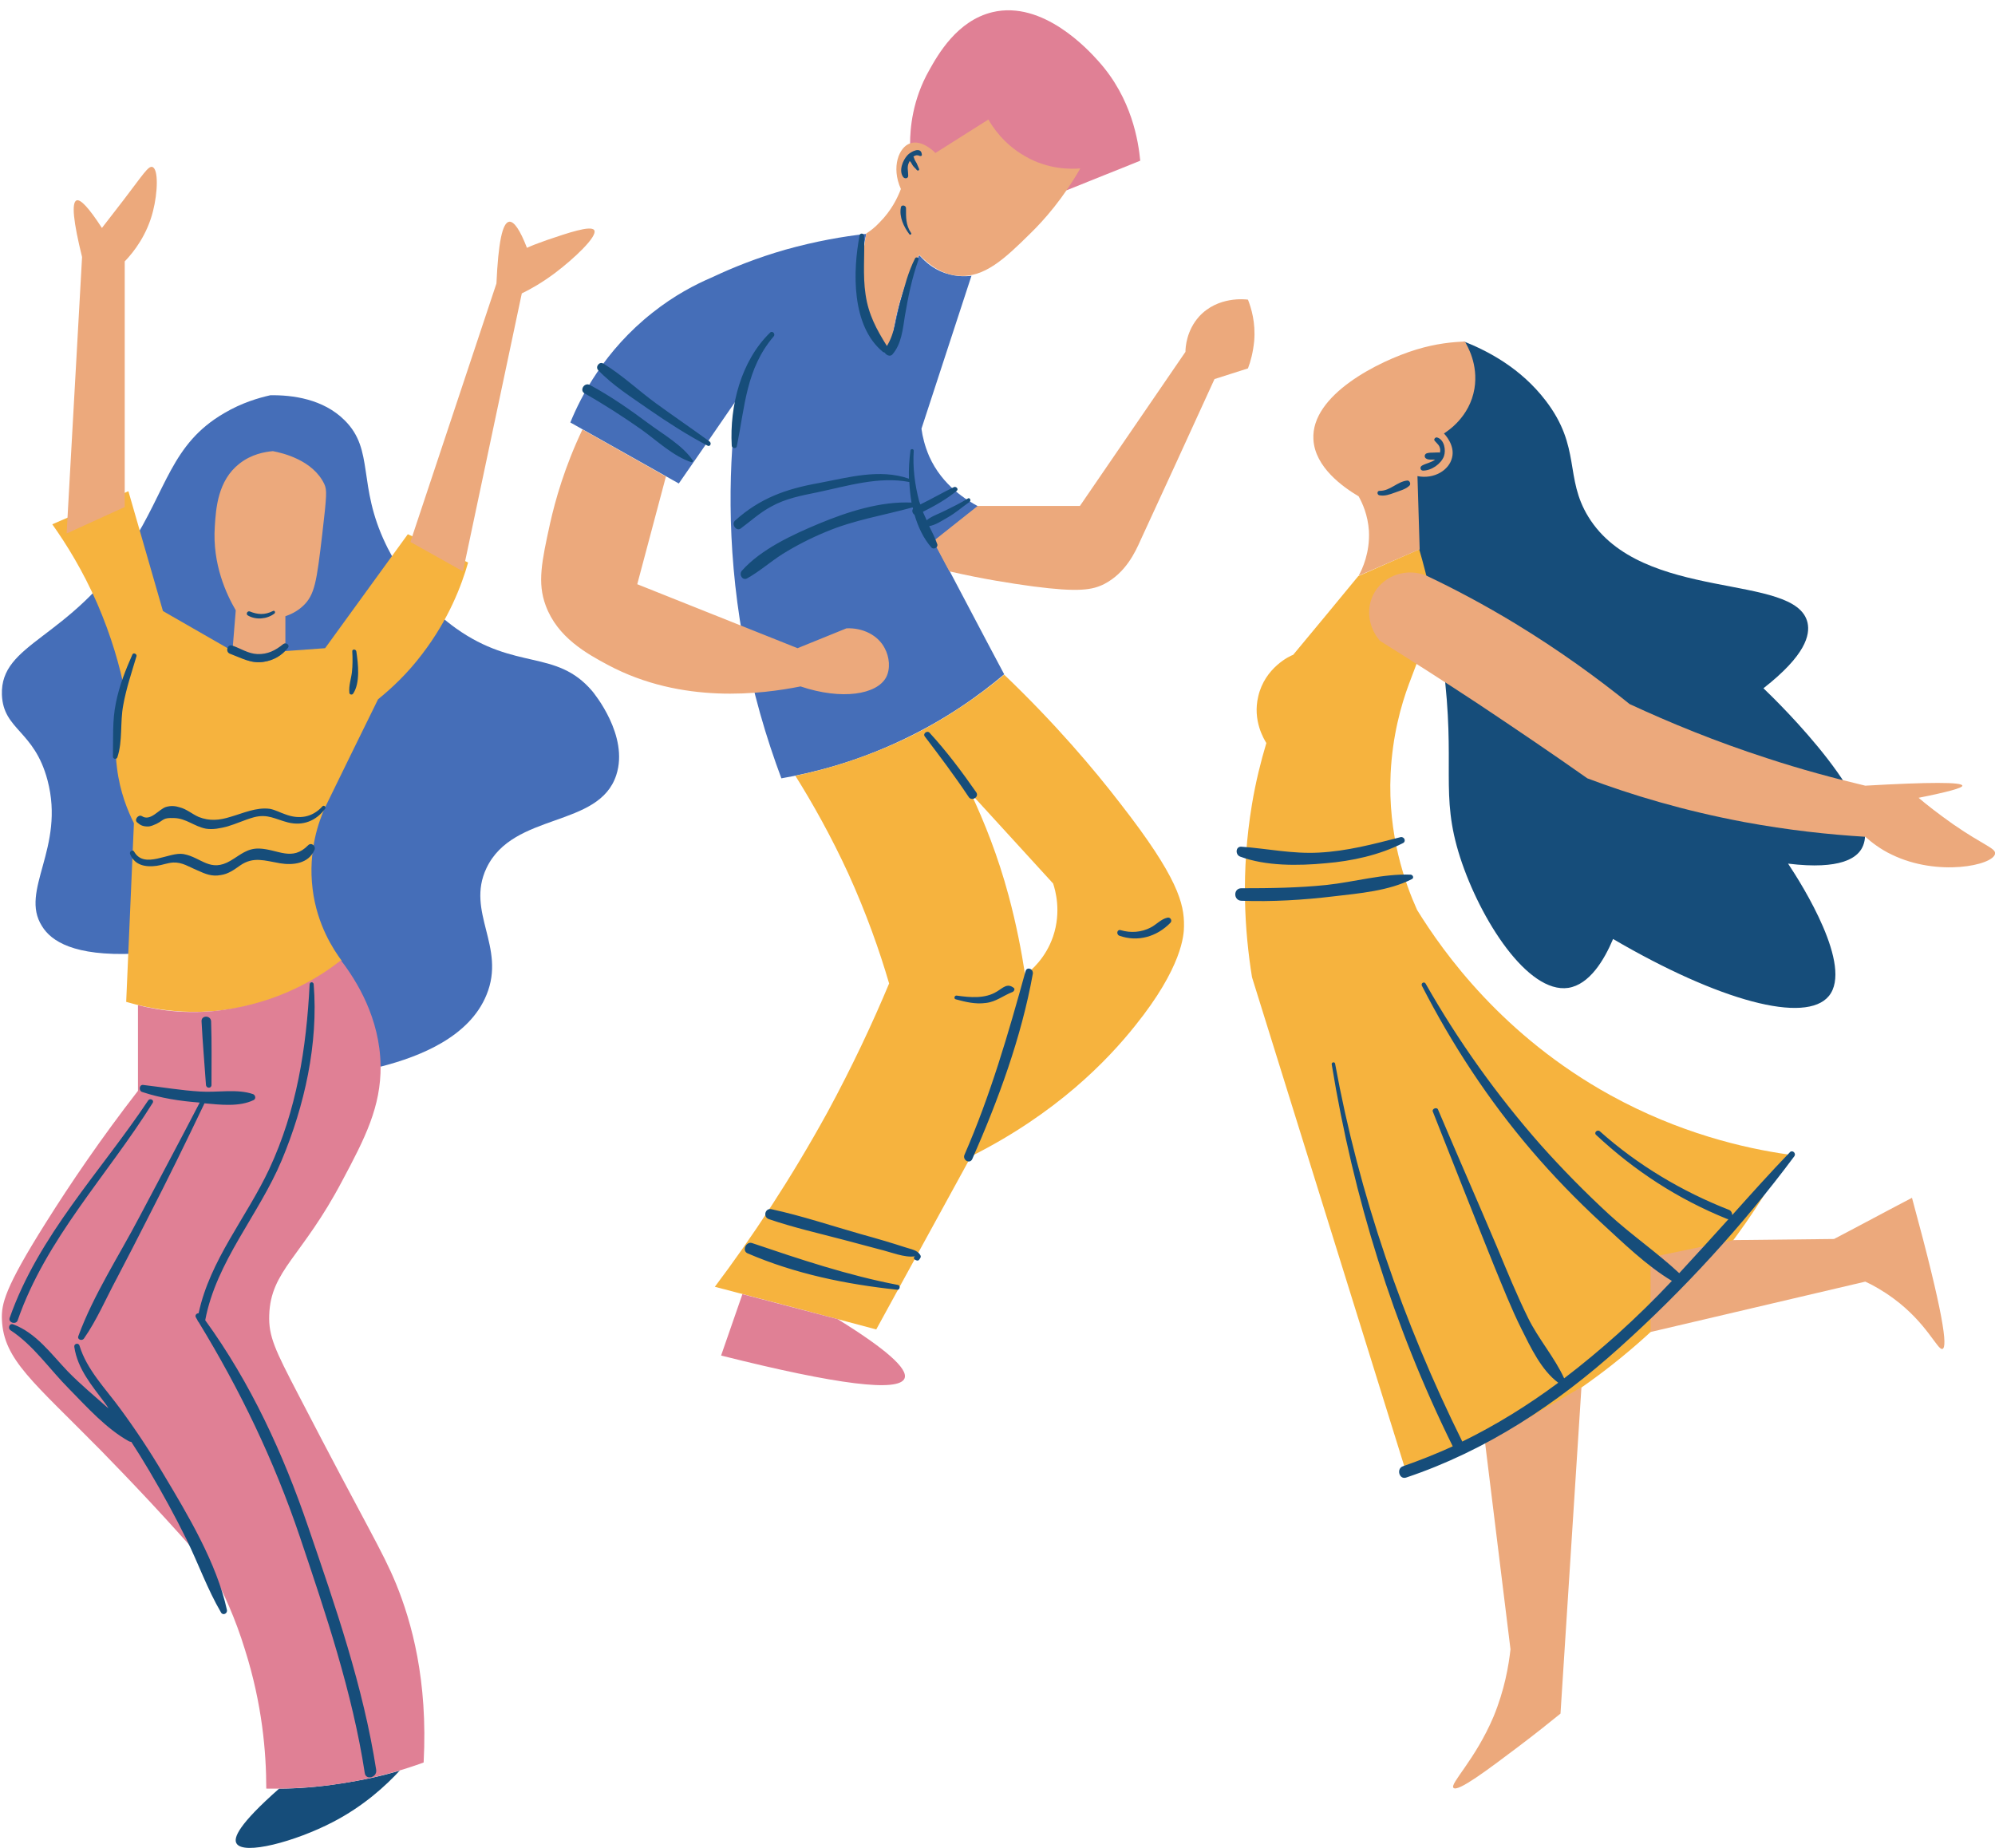 <?xml version="1.0" encoding="UTF-8" standalone="no"?><svg xmlns="http://www.w3.org/2000/svg" xmlns:xlink="http://www.w3.org/1999/xlink" fill="#000000" height="502.6" preserveAspectRatio="xMidYMid meet" version="1.1" viewBox="-0.5 -2.8 542.6 502.6" width="542.6" zoomAndPan="magnify">
 <defs>
  <clipPath id="clip1">
   <path d="m63 90h444v409.84h-444z"/>
  </clipPath>
  <clipPath id="clip2">
   <path d="m57 29h485.13v205h-485.13z"/>
  </clipPath>
 </defs>
 <g id="surface1">
  <g id="change1_1"><path d="m235.12 60.809c-6.3 0.699-13.8 2-22 4.3-7.7 2.2-14.4 4.899-19.9 7.5-4.7 2-10.4 5-16.2 9.598-13.1 10.301-19.5 22.803-22.4 29.903 9.8 5.5 19.7 11.1 29.5 16.6 5.3-7.6 10.5-15.2 15.8-22.9-2.1 16.5-3 39 1.6 64.8 2.6 14.8 6.5 27.6 10.5 38.3 8.6-1.5 20.2-4.4 32.8-10.4 12.1-5.7 21.3-12.4 27.8-17.9-6.4-12-12.7-24.1-19.1-36.1l12-9.6c-2.8-1.5-9.7-5.5-13.3-13.6-1.2-2.8-1.8-5.3-2.1-7.5 4.5-13.904 9.1-27.701 13.6-41.603-1.5 0.199-4.9 0.402-8.6-1.301-2.8-1.297-4.6-3.199-5.6-4.297-1.3 2.399-3.2 6.098-4.7 10.797-3 9.301-2.5 15.301-4.2 15.5-1.8 0.203-4.5-6.797-5.8-12.797-1.6-8.203-0.7-15.101 0.3-19.3zm-141.9 50.701c8.197 8.1 3.398 17.5 11.197 33.7 0.9 1.9 6.8 14.1 19.1 22.9 16.3 11.6 27.2 5.6 37 17 0.5 0.6 10.1 12.2 6.6 22.9-4.7 14.5-28 10-35.3 25.3-5.7 12 5.4 21.4 0 34.5-4.6 11.3-17.8 16.7-28.7 19.5-22.397-10.2-44.698-20.5-67.097-30.7-16.402 0.7-22.601-3.4-25.101-7.5-6.199-9.7 6.398-21.2 1.5-39.7-3.602-13.6-12-13.6-12.399-23.2-0.503-14.3 18.297-14.9 34.797-40.3 10.102-15.6 11.203-27.9 25.602-36.3 4.898-2.9 9.5-4.2 12.601-4.9 6-0.1 14.399 1 20.2 6.8" fill="#456eb8"/></g>
  <g id="change2_1"><path d="m62.621 174.21l-18.801-10.8c-3.097-10.9-6.297-21.7-9.398-32.6-6.899 3-13.801 6-20.699 9 3.898 5.5 8.3 12.6 12.199 21.5 3.898 9 6.199 17.2 7.5 23.8-1.399 4.1-3.301 11.7-2.102 21 0.801 6.5 2.903 11.6 4.602 15-0.699 16.2-1.399 32.4-2.102 48.6 5.801 1.7 18.301 4.6 33.403 1 12.097-2.9 20.597-8.6 25.199-12.2-2.199-3-6.699-9.7-7.899-19.5-1.3-10.5 1.797-18.6 3.297-22 4.801-9.9 9.703-19.8 14.5-29.6 3.7-3 8-7 12-12.3 7.2-9.4 10.7-18.6 12.5-24.9-5.5-2.6-10.9-5.2-16.4-7.7-7.5 10.3-14.998 20.7-22.498 31l-11 0.8c-0.5 0.5-3.199 3.1-7.5 3-3.801-0.2-6.199-2.6-6.801-3.1zm223.3 77.7c2.3-6.8 0.6-12.6 0-14.4-7.4-8.1-14.8-16.2-22.3-24.4 3.6 7.7 7.3 16.9 10.2 27.7 2.1 7.8 3.5 15.1 4.5 21.6 1.6-1.2 5.6-4.6 7.6-10.5zm18.4-36c15.5 19.9 17.3 27.1 17.2 33.2 0 2.4-0.5 11.2-13.3 27.1-7.5 9.4-21.3 23.8-44.6 35.5l-25.8 47.1c-14.6-3.9-29.3-7.8-43.9-11.6 10-13.3 20.6-29.2 30.7-47.6 6.6-12.2 12.1-23.9 16.7-34.9-2.6-8.9-6.2-19.1-11.1-29.9-4.7-10.2-9.7-19.1-14.4-26.6 8.4-1.7 19.4-4.9 31.4-10.8 10.8-5.4 19.2-11.5 25.4-16.7 13.9 13.3 24.4 25.7 31.7 35.2zm81.2-69.3l8.3 7.2c-3.7 9.8-7.4 19.6-11.1 29.4-2.2 5.9-4.5 14.2-5 24.4-0.8 16.8 4 30 7.2 37.1 7.3 11.8 23.4 34.3 52.6 50.4 18.7 10.3 36.3 14.4 48.2 16.1-7.5 14-21.9 36.8-47.6 57.1-21.2 16.7-42 25.4-56 29.9-14-45.1-28.1-90.1-42.1-135.2-2-12.4-3.1-28.6 0-47.1 1-6 2.4-11.6 3.9-16.6-0.6-1-3.8-6.1-2.2-12.7 1.8-7.8 8.6-11 9.5-11.3 5.9-7.1 11.8-14.2 17.7-21.4l16.6-7.3" fill="#f6b33e"/></g>
  <g clip-path="url(#clip1)" id="change3_2">
   <path d="m75.422 483.71c-11 9.7-12.5 13.4-11.602 14.9 1.903 3.3 16-0.5 26.203-5.8 8.5-4.4 14.497-10 18.197-14-4.6 1.4-9.997 2.6-15.997 3.5-6.301 1-11.903 1.4-16.801 1.4zm322.3-393.6c6.5 2.598 15.4 7.2 22.2 16.101 9.7 12.7 5 20.9 11.6 31.6 14.5 23.5 56.5 15 59.6 28.8 0.7 3.3-0.5 8.8-12 17.8 4.2 4 33.5 32.7 26.6 43.8-1.3 2.1-5.3 5.7-19.9 3.9 4 6 17.7 27.9 11.1 36-6.3 7.7-29.8 1.4-58.7-15.5-2.4 5.7-6.4 12.4-12.2 13.3-11 1.6-23.9-18.5-29.4-35.5-5.6-17.4-1.1-24.8-4.6-52.3-1.8-13.7-4.5-24.6-6.5-31.4l-6.9-41 19.1-15.601" fill="#164d7a"/>
  </g>
  <g id="change4_1"><path d="m37.023 270.61v23.3c-10 12.9-18.3 25.1-25.203 36.1-11 17.5-12 21.9-11.797 26.2 0.497 10.9 8.496 16.8 27.098 35.7 7.301 7.5 17.801 18.4 29.902 32.4 3.2 5.9 6.5 13.1 9.098 21.6 4.699 14.8 5.801 28 5.801 37.8 6.801 0.1 15.199-0.3 24.5-2.1 6.998-1.3 13.098-3.1 18.298-5 1.2-22.4-3.3-38.3-7.5-48.6-3.8-9.2-7.798-15.2-26.599-51.5-6.301-12.1-8.098-15.8-7.898-21.6 0.398-12.2 8.898-15.7 19.898-36.6 6.199-11.6 10.499-20.1 10.399-31.2-0.2-13-6.497-23.1-10.797-28.7-4.801 3.8-14.903 10.6-29.5 13.1-10.903 2-20.102 0.5-25.7-0.9zm164.4 78.6l-5.8 16.7c31.8 8 48.4 10 49.9 6.2 1-2.6-5.1-8-18.2-16.1zm53.3-296.4c-2.6-5.5-5.1-11-7.7-16.5 0-4.102 0.6-11.903 5.2-20 2.4-4.301 7.6-13.5 17.2-15.801 13.8-3.301 26.2 10.398 28.8 13.301 9.2 10.199 10.9 22 11.4 27.097-6.6 2.703-13.3 5.301-19.9 8l-35 3.903" fill="#e08095"/></g>
  <g id="change5_1"><path d="m253.32 144.41c1.5 2.7 2.9 5.5 4.4 8.2 9.1 2.1 16.9 3.3 22.8 4.1 12.3 1.6 16.1 1 19.4-0.7 5.7-3 8.3-8.5 9.8-11.9 5.8-12.6 12.5-27.1 20.1-43.8 3-1.001 6.1-1.904 9.1-2.904 0.7-1.797 1.4-4.398 1.7-7.5 0.4-5-0.8-8.898-1.7-11.199-0.7-0.098-8.2-1-13.3 4.602-3.4 3.8-3.7 8.3-3.7 9.597l-28.7 41.904h-27.8zm-127.9 8.2l16-75.602c2.3-1.102 5.5-2.899 9.1-5.602 4.9-3.699 11.6-9.898 10.6-11.597-0.9-1.403-7.3 0.8-12.9 2.699-2.3 0.801-4.1 1.5-5.4 2.101-1.9-4.902-3.5-7.203-4.8-7.101-1.9 0.199-3 5.801-3.5 16.801l-23.4 70.301zm-91.998-17.5v-66.801c2.601-2.7 6.101-7.301 7.699-13.7 1.301-5.101 1.5-11.5-0.199-12-1.102-0.3-2.399 1.899-7.899 9.098-2.5 3.199-4.5 5.801-5.8 7.5-3.5-5.398-5.801-7.898-6.903-7.5-1.398 0.602-0.898 5.699 1.5 15.402l-4.199 75.201zm415 224.4l58.4-13.7c2 0.9 4.7 2.4 7.7 4.6 9.1 6.7 12 14.2 13.3 13.7 1.4-0.5 0.4-9.2-8.3-41.1-7.1 3.7-14.1 7.5-21.2 11.2l-27.3 0.3-22.6 4.7zm-18.8 15l-5.7 88.8c-2.7 2.2-6.7 5.4-11.6 9.1-8.1 6.1-16.3 12.3-17.5 11.1-1.1-1.1 5.9-7.6 10.9-19.4 3-7.3 4.1-13.8 4.6-18.3l-6.9-56.1 26.2-15.2" fill="#eca97c"/></g>
  <g clip-path="url(#clip2)" id="change5_2">
   <path d="m73.723 119.91c-2.2 0.2-5.801 0.8-9.102 3.4-5.898 4.6-6.398 12.2-6.699 17.1-0.699 10.3 3.199 18.5 5.699 22.8-0.301 3.7-0.598 7.3-0.898 11 0.8 0.8 2.5 2.2 5 2.8 5 1.1 9-2.4 9.398-2.8v-9.4c1.199-0.4 3.102-1.2 4.801-2.8 3.199-3 3.699-6.6 5.199-19.3 1.301-11.1 1.301-12.2 0.602-13.8-3.102-6.6-11.403-8.5-14-9zm84.197-5.9c-4.9 10.3-7.4 19.3-8.8 25.5-2.3 10.5-3.5 16.2-1.2 22.4 3.2 8.7 11.2 13.1 17 16.2 20.1 10.7 41.8 7.9 52.3 5.8 11.3 3.8 20.8 2.2 23.3-2.5 1.2-2.3 0.9-5.5-0.4-7.9-1.8-3.5-5.9-5.6-10.4-5.4-4.4 1.8-8.9 3.6-13.3 5.4-14.5-5.8-29.1-11.6-43.6-17.4l7.8-29.3zm120.4-74.303c-5.8-3.301-8.8-7.898-10-10-4.8 3-9.6 6.102-14.4 9.102-2.1-2.102-4.8-3.403-6.9-2.602-3 1-5.2 6.402-2.5 12.402-0.9 2.399-2.6 5.899-5.8 9.098-1.2 1.301-2.5 2.301-3.6 3-2.1 10.801-0.6 18.801 0.8 23.5 0.2 0.5 2.7 8.801 4.7 8.602 1.7-0.2 1.3-6.5 4.2-15.5 1.5-4.801 3.4-8.5 4.7-10.801 2.1 2.199 5.7 5.301 10.5 5.699 7.2 0.699 12.9-4.801 19.7-11.5 3.8-3.699 8.9-9.5 13.6-17.699-2.4 0.199-8.6 0.398-15-3.301zm123.3 149c10.2 6.8 20.1 13.5 29.6 20.2 11.9 4.5 26.2 8.8 42.7 11.9 11.9 2.2 23 3.4 32.9 4 1.7 1.5 4.1 3.4 7.3 4.9 12.4 6 27.5 2.9 28-0.3 0.2-1.5-3-2.2-11.4-8-4.1-2.9-7.3-5.4-9.4-7.2 8-1.6 12-2.7 11.9-3.3-0.1-1-8.9-1-26.4 0-8.4-2-17.4-4.4-26.8-7.5-13.9-4.5-26.3-9.6-37.3-14.7-8.8-7.1-19.1-14.6-31.1-21.9-8.4-5.1-16.5-9.4-24.1-13-5.3-2.2-11.3-0.2-14.1 4.4-2.5 4.1-1.9 9.5 1.4 13.3 8.8 5.5 17.7 11.2 26.8 17.2zm-1.1-85.8c-1.3 7.8-7.4 11.6-8.3 12.2 0.2 0.2 3.1 3.2 2.2 6.6-0.8 3.4-4.9 5.9-9.4 5l0.6 19.9c-5.5 2.4-11.1 4.8-16.6 7.2 1-1.8 3.1-6.3 2.8-12.2-0.3-4.4-1.8-7.6-2.8-9.4-4.2-2.5-11.9-7.9-12.3-15.5-0.7-12.1 17.8-21.304 27.9-24.401 5.5-1.7 10.2-2.102 13.3-2.2 0.6 1.098 3.7 6.098 2.6 12.801" fill="#eca97c"/>
  </g>
  <g id="change3_1"><path d="m336.82 230.21c7 2.6 15.8 2.5 23.2 1.8 7.2-0.6 14.6-2.2 21.1-5.5 0.9-0.5 0.3-1.8-0.7-1.6-7.4 1.9-14.5 3.8-22.2 4.2-7.2 0.4-14-1.1-21.1-1.6-1.6-0.1-1.7 2.2-0.3 2.7zm46.7 6.1c0.6-0.3 0.3-1.1-0.3-1.2-7.5-0.3-15.4 2-22.9 2.8-7.7 0.8-15.4 0.9-23.2 0.9-2.2 0-2.2 3.3 0 3.4 8.4 0.3 16.8-0.2 25.1-1.2 6.9-0.8 15.1-1.5 21.3-4.7zm102.8 74.3c-5.4 5.6-10.5 11.3-15.7 17.1 0-0.5-0.2-1.1-0.8-1.4-12.8-5-24.9-12.2-35.2-21.4-0.7-0.6-1.7 0.4-1 1 10.5 9.8 22.2 17.4 35.5 22.8 0.2 0.1 0.3 0.1 0.5 0.1-4.4 4.9-8.9 9.8-13.4 14.7-6-5.6-13-10.4-19.1-16-6.5-6-12.6-12.2-18.5-18.8-11.9-13.5-22.5-28.3-31.4-44-0.4-0.6-1.3-0.1-1 0.6 8.2 16 18.1 31.1 29.8 44.8 5.9 6.9 12.2 13.4 18.9 19.6 5.9 5.4 12.3 11.7 19.3 15.9-4.7 5-9.6 9.8-14.7 14.4-4.7 4.2-9.6 8.3-14.6 12.1-2.6-5.7-7-10.7-9.8-16.4-3.1-6.3-5.8-12.9-8.5-19.4-5.3-12.5-10.7-24.8-16-37.3-0.3-0.8-1.8-0.2-1.4 0.6 5.5 13.9 11 27.9 16.6 41.8 2.4 5.8 4.7 11.7 7.5 17.3 2.5 5 5.4 11.2 10 14.6-8.2 6.1-16.9 11.5-26.1 16-16.1-32.5-28.1-67.2-34.6-102.8-0.1-0.6-1.1-0.4-0.9 0.3 5.9 36.1 16.7 71 32.9 103.8-4.4 2-8.9 3.8-13.5 5.4-1.9 0.6-1.1 3.7 0.8 3.1 21.8-7.3 41-20 58-35.3 17.4-15.6 33.7-33.4 47.6-52.1 0.6-0.9-0.6-1.8-1.2-1.1zm-111.7-178.7c1.5 0.3 2.8-0.2 4.2-0.7 1.3-0.5 3-0.9 4-1.9 0.5-0.4 0.1-1.5-0.6-1.4-2.7 0.3-4.6 2.8-7.4 2.8-0.8-0.1-0.9 1-0.2 1.2zm11.9-6.7c2.3 0 4.9-1.8 5.7-3.9 0.6-1.7 0.1-4.5-1.8-5.1-0.5-0.2-1.1 0.5-0.7 0.9 0.4 0.5 0.9 0.9 1.2 1.4 0.3 0.6 0.4 1.2 0.2 1.8-0.5-0.1-1.1 0-1.7 0s-1.3 0-1.9 0.2c-0.7 0.3-0.7 1.2 0 1.5 0.6 0.3 1.3 0.2 1.9 0.2h0.4c-1 0.8-2.4 1-3.5 1.6-0.8 0.4-0.5 1.4 0.2 1.4zm-140.7 211.3c-4-1.3-8.1-2.5-12.1-3.6-8.1-2.3-16.1-5-24.4-6.8-1.7-0.4-2.4 2.1-0.7 2.7 6.7 2.3 13.8 3.9 20.6 5.7 3.1 0.8 6.3 1.7 9.4 2.5 3 0.7 7 2.4 9.8 1.9-0.4 0.1-0.5 0.7-0.1 0.9 0.1 0.1 0.2 0.1 0.4 0.2s0.6 0.1 0.7-0.1c0.1-0.1 0.2-0.2 0.3-0.4 0.2-0.2 0.3-0.6 0.1-0.9-0.8-1.4-2.5-1.6-4-2.1zm-2.1 10.2c-13.6-2.6-26.7-7-39.7-11.4-1.6-0.5-2.8 2.1-1.2 2.8 13 5.6 26.7 8.4 40.7 9.9 0.8 0.1 0.9-1.2 0.2-1.3zm73.3-99.9c-1.8 0.4-3 1.9-4.6 2.7-2.5 1.3-5.4 1.5-8.1 0.7-1-0.3-1.3 1.1-0.4 1.5 5 1.8 10.2 0.3 13.9-3.5 0.6-0.6 0-1.6-0.8-1.4zm-49.4 23.2c2.8-0.3 4.7-2 7.3-3 0.4-0.2 0.7-0.8 0.3-1.1-1.8-1.4-2.9 0-4.6 1-3.2 2-7.3 1.6-10.9 1.1-0.6-0.1-0.9 0.8-0.3 1 2.6 0.7 5.3 1.4 8.2 1zm-2.6-57.3c-3.9-5.6-8.1-11.2-12.7-16.2-0.6-0.7-1.9 0.2-1.3 1 4.1 5.4 8.1 10.7 11.9 16.4 0.8 1.4 3 0.1 2.1-1.2zm13.4 48.7c-4.7 17-9.5 33.6-16.6 49.9-0.6 1.4 1.4 2.6 2.1 1.2 7.1-16.1 13.4-33.2 16.5-50.5 0.1-1.4-1.7-1.9-2-0.6zm-75.7-106.9c3.4-1.9 6.3-4.5 9.6-6.6 3.7-2.3 7.6-4.3 11.7-6 7.8-3.3 15.7-4.5 23.7-6.7 0 0.1 0.1 0.2 0.1 0.4-0.4 0.5-0.1 1.3 0.4 1.6 1 3.3 2.4 6.4 4.6 8.9 0.6 0.7 1.9 0 1.6-0.9-0.6-1.7-1.4-3.3-2.2-4.9 1.8-0.3 3.5-1.5 5.1-2.4 2.1-1.2 3.9-2.8 5.9-4.2 0.5-0.4 0-1.3-0.5-0.9-1.9 1.2-4 2.2-6 3.2-1.7 0.9-3.7 1.5-5.2 2.7-0.3-0.8-0.7-1.5-1-2.3 3.2-1.6 6.4-3.4 9.2-5.7 0.6-0.5-0.2-1.3-0.8-1-3.1 1.5-6 3.2-9.1 4.7-0.1-0.3-0.2-0.5-0.3-0.8-1.2-4.5-1.8-9.2-1.5-13.8 0-0.6-0.9-0.6-0.9 0-0.3 2.4-0.5 5-0.4 7.6-8-2.8-16.6-0.3-24.6 1.2-8.9 1.6-15.9 4.1-22.7 10.2-1.1 1 0.4 3.1 1.6 2.1 2.7-2 5.2-4.3 8.2-5.9 3.9-2.2 8.2-3 12.6-3.9 8.1-1.7 16.7-4.4 25-2.8 0.1 1.9 0.3 3.8 0.6 5.6-8.4-0.4-17.4 2.5-25.1 5.7-7.2 3-15.9 7-21.1 12.9-0.8 1.1 0.3 2.7 1.5 2zm-24.8-47.6c-4.8-3.5-9.2-7.703-14.3-10.801-1.1-0.703-2.3 0.899-1.4 1.797 3.9 4.104 9 7.304 13.7 10.604 5.2 3.6 10.5 7 16 9.9 0.7 0.4 1.2-0.6 0.6-1.1-4.8-3.5-9.8-6.9-14.6-10.4zm-2 5.5c-5.1-3.8-10.4-7.5-16-10.5-1.5-0.8-2.9 1.5-1.4 2.3 5.3 3 10.4 6.3 15.4 9.8 4.2 3 8.7 7.3 13.6 8.9 0.3 0.1 0.6-0.3 0.4-0.5-2.8-4.1-8.1-7.1-12-10zm24 6.1c2.2-10.8 2.5-21.002 10-29.803 0.6-0.699-0.4-1.699-1-1-7.9 7.699-11 19.903-10.4 30.703 0 0.7 1.3 1 1.4 0.1zm39.7-25.604c0.2 0.102 0.4 0.203 0.5 0.203 0.4 0.7 1.5 1.2 2.1 0.5 2.5-2.902 2.8-6.8 3.4-10.5 0.9-5.3 1.9-10.203 3.7-15.3 0.2-0.5-0.6-0.801-0.9-0.403-1.9 3.703-2.9 7.703-4 11.703-1.1 3.899-1.5 8.7-3.7 12.2-2.8-4.5-5-8.5-5.8-14-0.8-5.301-0.2-10.602-0.4-16 0-0.602-1-0.801-1.2-0.2-1.9 9.797-2.3 24.7 6.3 31.797zm7.7-32.297c-1.5-2.203-1.4-4.3-1.4-6.8 0-0.801-1.3-1-1.4-0.2-0.5 2.598 0.8 5.297 2.3 7.297 0.2 0.301 0.7 0 0.5-0.297zm-0.8-15.601c0-1.301-0.4-2.399 0.2-3.602 0.1-0.097 0.1-0.297 0.2-0.398 0.4 0.301 0.6 0.898 0.9 1.301 0.3 0.398 0.7 0.699 1 1.097 0.3 0.403 0.9 0.102 0.6-0.398-0.2-0.5-0.4-0.899-0.6-1.399-0.2-0.402-0.6-0.902-0.7-1.402-0.1-0.199-0.1-0.301-0.2-0.398 0.5-0.403 1.1-0.5 1.7-0.2 0.3 0.098 0.7 0 0.6-0.402-0.2-2.301-3.1-0.699-3.9 0.199-1.3 1.403-2.4 4.203-1.2 5.903 0.4 0.597 1.4 0.5 1.4-0.301zm-179.6 119.6c2.199 1.3 5.199 1 7.199-0.5 0.402-0.3 0.102-1-0.398-0.7-2.2 1.1-4.102 1-6.301 0.1-0.699-0.2-1.102 0.8-0.5 1.1zm-62.602 191.7c7.703-22.2 24.403-39.4 36.703-59.1 0.5-0.8-0.703-1.4-1.203-0.7-13 19.5-29.797 36.7-37.699 59.2-0.398 1.3 1.801 1.9 2.199 0.6zm52.703-64c0-5.8 0.098-11.5-0.101-17.3-0.102-1.7-2.699-1.7-2.602 0 0.301 5.8 0.801 11.5 1.203 17.3 0.098 1 1.5 1 1.5 0zm-18.601 0c-1.102-0.1-1.199 1.6-0.301 1.9 5.102 1.7 10.402 2.5 15.699 2.9-5.398 10.4-10.898 20.7-16.398 31.1-5.5 10.5-12.5 21.2-16.602 32.4-0.398 1 1 1.4 1.5 0.7 3.5-5 6-10.9 8.903-16.3 2.898-5.5 5.699-11 8.5-16.5 5.3-10.3 10.398-20.7 15.398-31.2 4.402 0.4 9.5 1 13.402-0.9 0.7-0.4 0.399-1.4-0.203-1.6-4.297-1.5-9.699-0.4-14.297-0.7-5.203-0.3-10.402-1.2-15.601-1.8zm44.898 120.2c-6.797-19.9-15.597-39.1-28-56.2 3-16 14.602-28.7 20.801-43.5s10-31.7 8.699-47.9c-0.097-0.7-1-0.7-1.097 0-0.903 17.5-3.5 34.2-11 50.3-6.2 13.2-16.102 24.7-19.2 39.2-0.601 0-1.101 0.6-0.703 1.2 0.102 0.2 0.301 0.5 0.403 0.7 0 0.2 0.199 0.4 0.3 0.5 11.297 18.5 20.5 37.6 27.5 58.3 7.098 21.1 14.297 42.3 17.7 64.4 0.3 2 3.397 1.2 3.097-0.9-3.5-22.6-11.097-44.5-18.5-66.1zm-39.398-14.4c-3.602-6.1-7.5-12-11.699-17.7-4-5.5-9.102-10.6-11.102-17.2-0.301-0.9-1.598-0.5-1.398 0.4 0.898 6 4.8 10.5 8.3 15.2 0.399 0.5 0.7 1 1 1.5-3.703-3.3-7.601-6.5-11.101-10.1-4.5-4.7-8.602-10.5-14.902-12.8-1-0.3-1.399 1.1-0.7 1.6 6.301 4.1 10.703 10.7 16 16 4.903 5 10.102 10.8 16.203 14.2 0.2 0.1 0.5 0.2 0.7 0.2 1.699 2.6 3.3 5.2 4.898 7.9 3.602 6.1 7 12.3 10.102 18.6 3.199 6.5 5.699 13.6 9.398 19.9 0.5 0.9 1.801 0.3 1.602-0.7-2.801-12.8-10.602-25.8-17.301-37zm51.601-212.2c2-2.9 1.399-8.2 0.899-11.5-0.102-0.7-1.199-0.7-1.102 0 0.102 1.9 0.102 3.8-0.097 5.6-0.2 1.8-0.903 3.7-0.7 5.6 0 0.5 0.7 0.7 1 0.3zm-19.902 46.1c3.602 0.6 7.801 0.1 9.402-3.6 0.5-1-0.8-2.2-1.703-1.3-4.398 4.5-8.199 1.1-13.297 0.9-3.3-0.1-5.101 1.7-7.8 3.3-5.602 3.3-7.903-0.9-12.801-1.8-3.899-0.7-10.602 4.2-13.399-0.6-0.402-0.8-1.5-0.1-1.101 0.7 1.301 3 4.199 3.5 7.199 3.1 1.5-0.2 2.902-0.8 4.5-0.9 2.5-0.1 4.301 1.2 6.5 2.1 2.199 1 4 1.8 6.5 1.3 2-0.3 3.5-1.4 5.199-2.6 3.602-2.5 6.703-1.3 10.801-0.6zm-38.801-11.1c0.903 0.8 1.602 1.1 2.903 1.1 0.8 0 1.597-0.4 2.3-0.7 2.2-1.1 1.7-1.7 4.797-1.6 3.403 0.1 5.5 2.3 8.703 2.9 1.899 0.3 3.899-0.1 5.797-0.6 2.403-0.7 4.703-1.8 7.203-2.5 3.797-1 5.797 0.5 9.297 1.4 4.102 1 7.602-0.4 10.102-3.7 0.398-0.5-0.301-1.1-0.699-0.7-2.801 3.1-6.403 3.6-10.102 2.2-1.5-0.5-2.699-1.2-4.199-1.5-3.699-0.5-7.301 1.2-10.801 2.2-2.898 0.9-5.598 1.2-8.598 0-1.8-0.8-3.203-2.1-5.101-2.6-1.199-0.4-2.5-0.5-3.801-0.1-1.898 0.6-4.199 4-6.5 2.5-1-0.6-2.199 1-1.301 1.7zm-5.398-17.7c1.5-4.5 0.699-9.5 1.601-14.2 0.797-4.5 2.297-8.9 3.598-13.3 0.199-0.6-0.801-1.1-1.098-0.5-1.902 4.3-3.601 8.6-4.5 13.2-1 4.8-0.703 9.7-0.8 14.6 0 0.7 1 0.8 1.199 0.2zm31.301-30.4c2.3 0.8 4.3 2.2 6.8 2.3 2.797 0.1 4.899-1 7-2.7 0.7-0.6 1.899 0.2 1.297 1-1.597 2.1-3.898 3.4-6.5 3.8-3.398 0.6-6.097-1-9.297-2.2-1.3-0.5-0.703-2.7 0.7-2.2" fill="#164d7a"/></g>
 </g>
</svg>